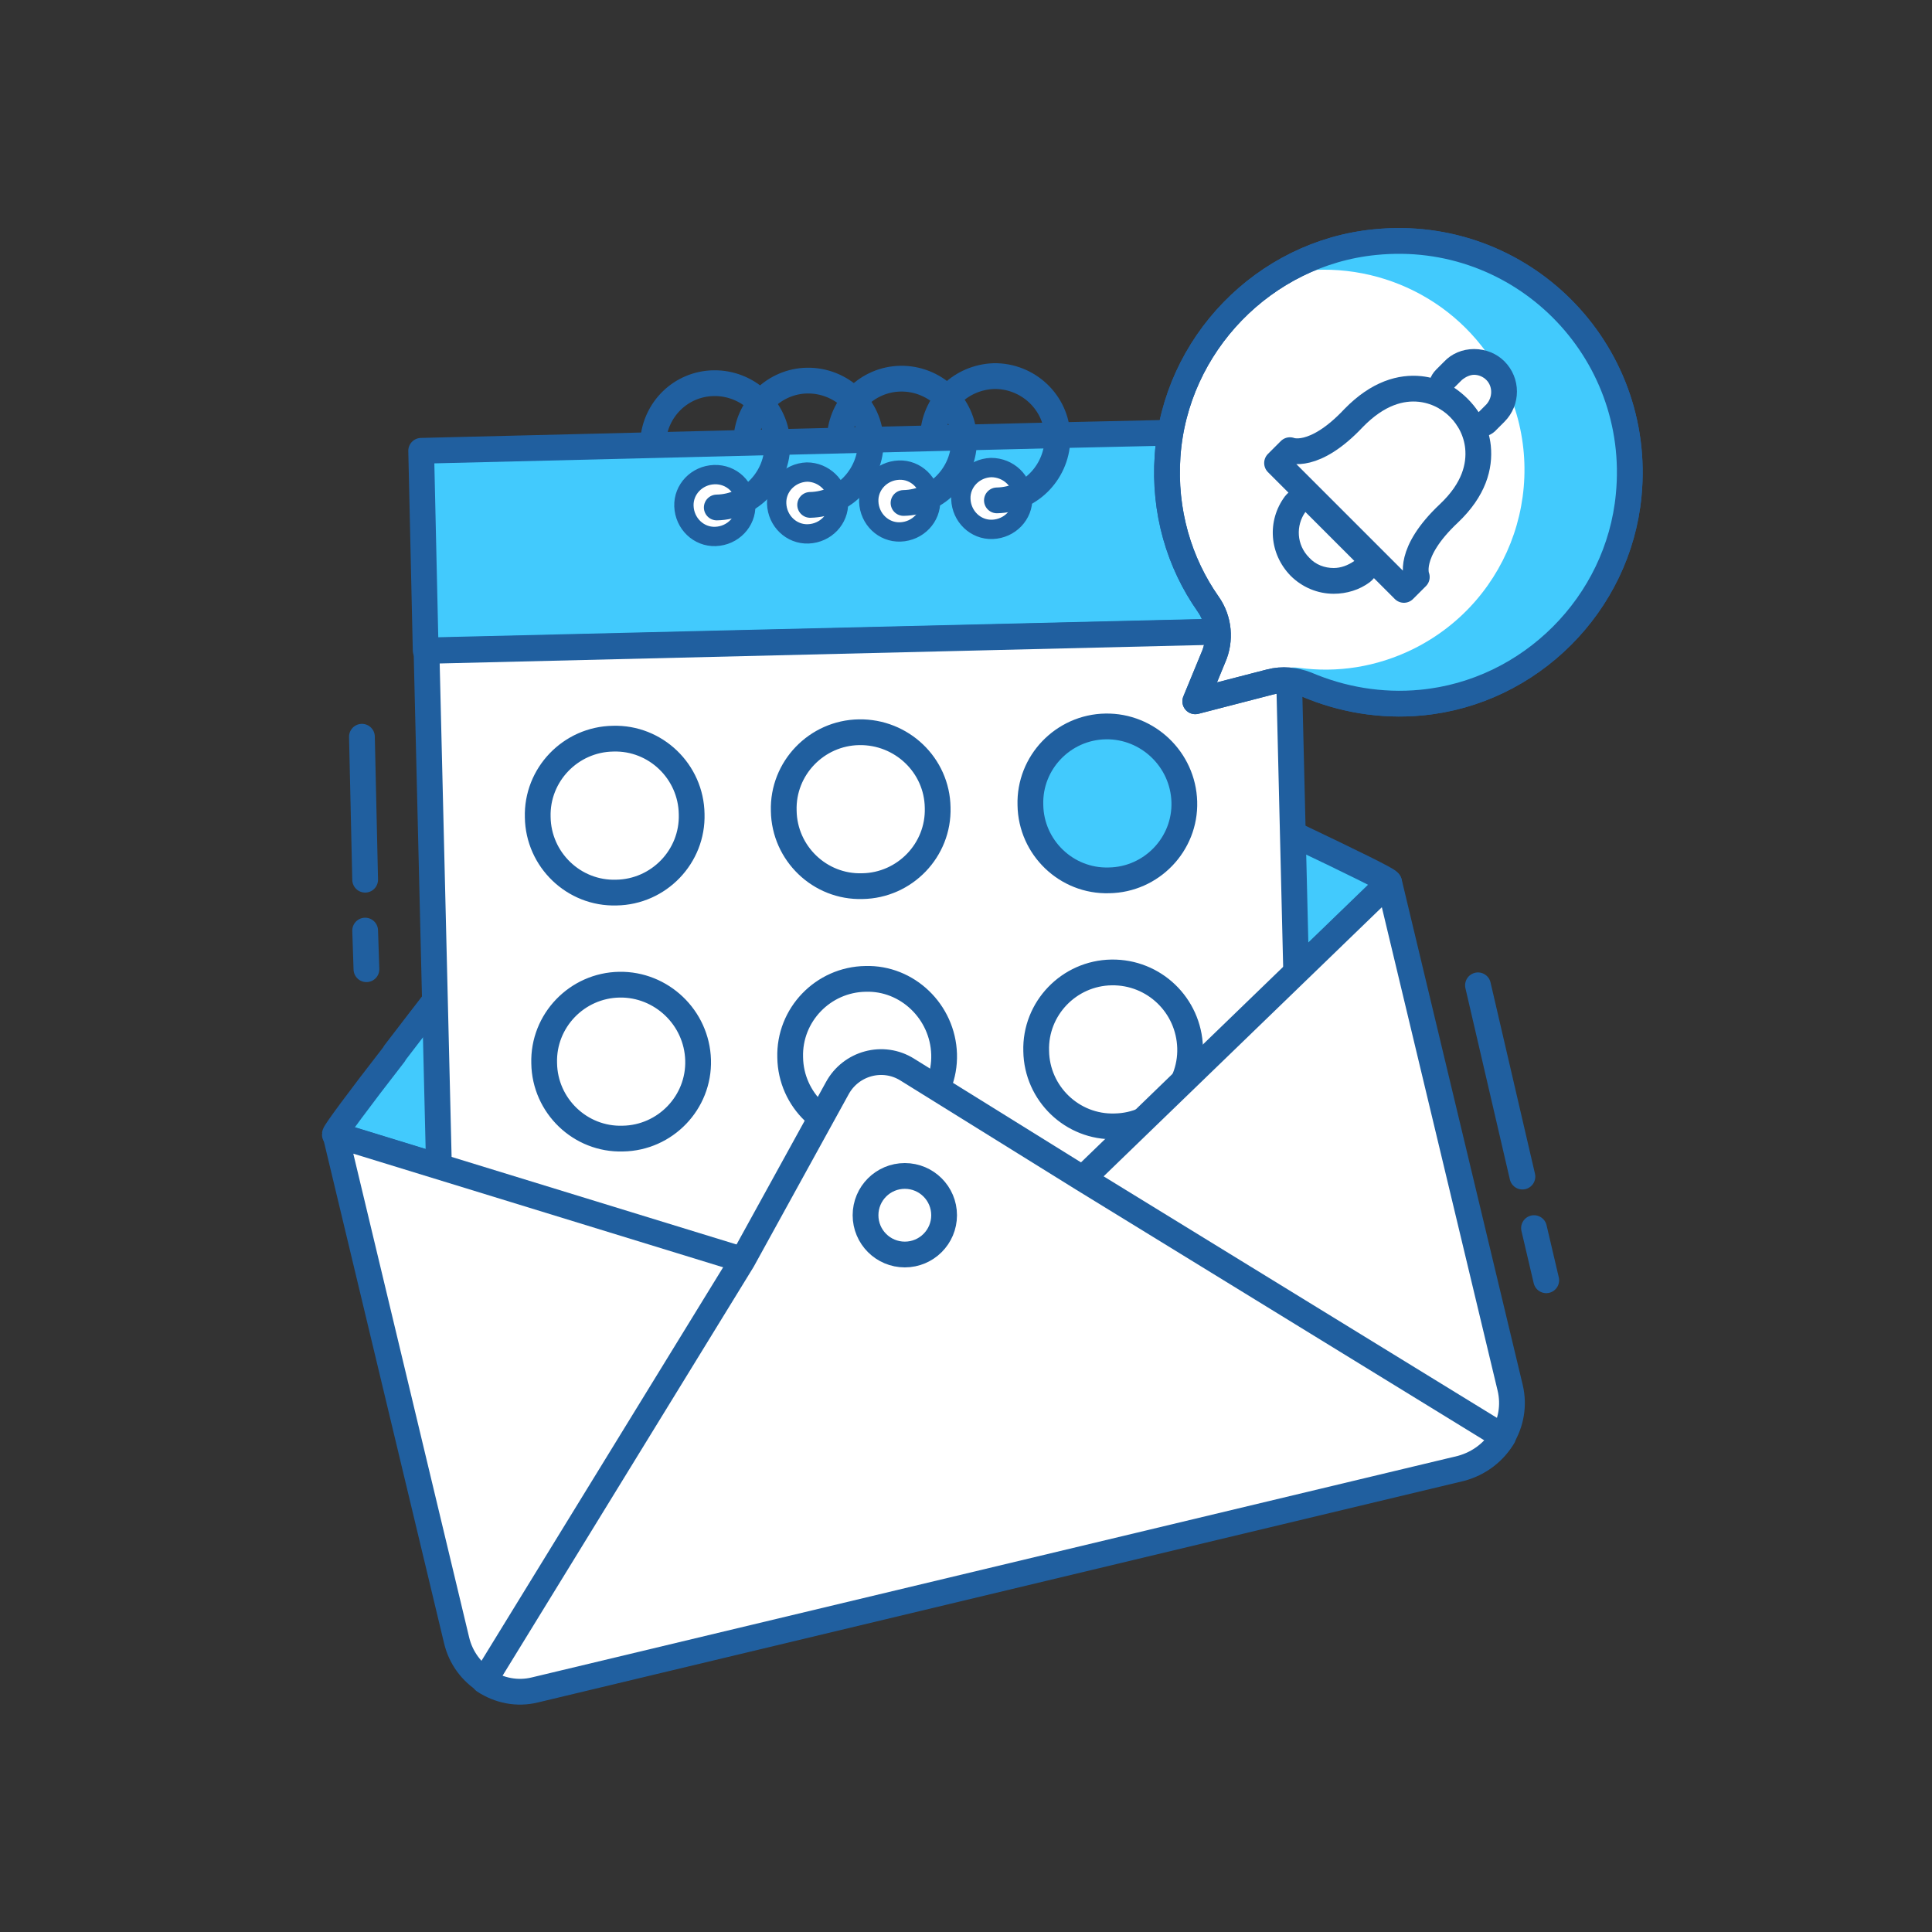 <svg xmlns="http://www.w3.org/2000/svg" viewBox="0 0 300 300"><rect x="0" y="0" width="300" height="300" fill="#333333" stroke="none"/><g stroke="#205F9F" stroke-miterlimit="10"><path fill="#42CAFD" stroke-width="4" stroke-linejoin="round" d="M215.7 137.1l-70.3 67.8L52 176.2v-.1c0-.3 3.6-5.2 9.2-12.4.1-.1.1-.1.1-.2 18.2-23.8 56.8-72.7 56.8-72.7s56.6 26.2 83.5 39.1c8.4 4 13.9 6.7 14 7 .1.1.1.1.1.2z"/><path fill="#42CAFD" stroke-width="4" stroke-linejoin="round" d="M163.4 67.6l-98 2.4.7 31L200 97.8l-.7-31-35.9.8zm0 0"/><path fill="#FFF" stroke-width="3" d="M115.8 78.4c.1 2.6-2 4.8-4.7 4.9-2.6.1-4.8-2-4.9-4.7-.1-2.6 2-4.8 4.7-4.9 2.7-.1 4.9 2 4.9 4.7zm0 0M130.2 78c.1 2.6-2 4.8-4.7 4.9-2.6.1-4.8-2-4.9-4.7-.1-2.6 2-4.8 4.7-4.9 2.6 0 4.8 2.1 4.9 4.7zm0 0M144.5 77.7c.1 2.6-2 4.8-4.7 4.9-2.6.1-4.8-2-4.9-4.7-.1-2.6 2-4.8 4.7-4.9 2.6-.1 4.8 2 4.9 4.7zm0 0M158.8 77.3c.1 2.6-2 4.8-4.7 4.9-2.6.1-4.8-2-4.9-4.7-.1-2.6 2-4.8 4.7-4.9 2.7 0 4.9 2.1 4.9 4.7zm0 0"/><path fill="#FFF" stroke-width="4" d="M202.294 193.413l-133.76 3.23-2.307-95.571 133.76-3.23z"/><path fill="#FFF" stroke-width="4" d="M107.4 126.4c.2 6.6-5.1 12.1-11.7 12.2-6.6.2-12.1-5.1-12.2-11.7-.2-6.6 5.1-12.1 11.7-12.2 6.6-.2 12.1 5.1 12.2 11.7zm0 0M145.6 125.4c.2 6.6-5.1 12.1-11.7 12.2-6.6.2-12.1-5.1-12.2-11.7-.2-6.6 5.1-12.1 11.7-12.2 6.6-.1 12.1 5.1 12.2 11.7zm0 0"/><path fill="#42CAFD" stroke-width="4" stroke-linejoin="round" d="M183.9 124.5c.2 6.6-5.1 12.1-11.7 12.2-6.6.2-12.1-5.1-12.2-11.7-.2-6.6 5.1-12.1 11.7-12.2 6.5-.1 12 5.1 12.2 11.7zm0 0"/><path fill="#FFF" stroke-width="4" d="M108.4 164.6c.2 6.6-5.1 12.1-11.7 12.2-6.6.2-12.1-5.1-12.2-11.7-.2-6.6 5.1-12.1 11.7-12.2 6.5-.1 12 5.1 12.2 11.7zm0 0M146.6 163.7c.2 6.6-5.1 12.1-11.7 12.2-6.6.2-12.1-5.1-12.2-11.7-.2-6.6 5.1-12.1 11.7-12.2 6.5-.2 12 5.1 12.2 11.7zm0 0M184.8 162.7c.2 6.6-5.1 12.1-11.7 12.2-6.6.2-12.1-5.1-12.2-11.7-.2-6.6 5.1-12.1 11.7-12.2 6.6-.1 12 5.1 12.2 11.7zm0 0"/><path fill="none" stroke-width="4" stroke-linecap="round" d="M101.4 68.6c.3-5 4.3-9 9.4-9.1 5.3-.1 9.8 4.1 9.9 9.4.1 5.3-4.1 9.8-9.4 9.9"/><path fill="none" stroke-width="4" stroke-linecap="round" d="M115.9 68.1c.3-4.9 4.4-8.9 9.4-9 5.3-.1 9.8 4.1 9.9 9.4s-4.1 9.8-9.4 9.9"/><path fill="none" stroke-width="4" stroke-linecap="round" d="M130.4 68c.2-5 4.3-9.1 9.4-9.2 5.3-.1 9.8 4.1 9.9 9.4.1 5.3-4.1 9.8-9.4 9.9"/><path fill="none" stroke-width="4" stroke-linecap="round" d="M144.9 67.3c.4-4.9 4.4-8.7 9.4-8.9 5.3-.1 9.8 4.1 9.9 9.4.1 5.3-4.1 9.8-9.4 9.9"/><g fill="#FFF" stroke-width="4" stroke-linecap="round" stroke-linejoin="round"><path d="M215.7 137l18.8 78.5c1.3 5.5-2.1 11-7.6 12.4L83.2 262.3c-5.5 1.3-11-2.1-12.3-7.6l-18.8-78.5 93.4 28.7 70.2-67.9z"/><path d="M233.4 223.1L168.1 183l-27.2-16.9c-3.8-2.4-8.8-1-10.9 2.9l-14.7 26.7L75.2 261c2.3 1.5 5.1 2.1 7.9 1.4L226.9 228c2.9-.8 5.1-2.6 6.5-4.9z"/></g></g><circle fill="#FFF" stroke="#205F9F" stroke-width="4" stroke-linecap="round" stroke-miterlimit="10" cx="140.5" cy="188.7" r="6.1"/><path fill="#FFF" stroke="#205F9F" stroke-width="4" stroke-linecap="round" stroke-linejoin="round" stroke-miterlimit="10" d="M213.5 37.6c-17.2 1.7-31 15.9-32.2 33.2-.6 8.6 1.8 16.6 6.3 23 1.7 2.4 2 5.6.8 8.3l-2.8 6.8 11.6-3c1.9-.5 3.9-.3 5.7.4 5.4 2.3 11.5 3.4 17.8 2.8 16.9-1.6 30.6-15.3 32.2-32.2 2.2-22.6-16.7-41.6-39.4-39.3z"/><path fill="#42CAFD" d="M200.5 42.3c13.2-2.2 26.8 4.3 33 16.9 7.6 15.4 1.3 34-14.1 41.6-5.7 2.8-11.8 3.7-17.7 2.9-2.5-.3-3.8.7-1.9 1.8 2.6 1.4 17.3 4.6 19.3 4.5 5.9-.3 11.8-2 17.2-5.4 14.5-8.9 20.7-27.3 14.7-43.2-7.8-20.4-31.5-29.1-50.5-19.1z"/><path fill="none" stroke="#205F9F" stroke-width="4" stroke-linecap="round" stroke-linejoin="round" stroke-miterlimit="10" d="M213.5 37.6c-17.2 1.7-31 15.9-32.2 33.2-.6 8.6 1.8 16.6 6.3 23 1.7 2.4 2 5.6.8 8.3l-2.8 6.8 11.6-3c1.9-.5 3.9-.3 5.7.4 5.4 2.3 11.5 3.4 17.8 2.8 16.9-1.6 30.6-15.3 32.2-32.2 2.2-22.6-16.7-41.6-39.4-39.3z"/><path fill="#FFF" stroke="#205F9F" stroke-width="4" stroke-linecap="round" stroke-linejoin="round" stroke-miterlimit="10" d="M218 91.6l2-2s-1.6-3.7 5-9.9c3.9-3.7 4.8-7.3 4.5-10.3-.5-4.7-4.3-8.5-9-9-2.9-.3-6.5.6-10.3 4.5-6.2 6.6-9.9 5-9.9 5l-2 2L218 91.6z"/><path fill="#FFF" d="M207.1 90.1c-2 0-3.9-.8-5.3-2.2-2.6-2.6-2.9-6.7-.7-9.7.3-.5.9-.8 1.5-.8h.2c.5 0 1 .2 1.4.6l7.6 7.6c.4.4.6 1 .6 1.6s-.3 1.1-.8 1.5c-1.4.9-2.9 1.4-4.5 1.4z"/><path fill="#205F9F" d="M202.7 79.5l7.6 7.6c-1 .7-2.1 1.1-3.2 1.1-1.4 0-2.8-.5-3.8-1.6-2-2-2.1-5-.6-7.1m0-4h-.3c-1.2.1-2.2.7-2.9 1.6-2.8 3.8-2.4 8.9.9 12.3 1.8 1.8 4.2 2.8 6.7 2.8 2 0 4-.6 5.6-1.8.9-.7 1.5-1.8 1.6-2.9.1-1.2-.3-2.3-1.2-3.1l-7.6-7.6c-.7-.9-1.7-1.3-2.8-1.3z"/><g><path fill="#FFF" d="M229.6 66h-.2c-.6-.1-1.1-.4-1.5-.9-.8-1.3-1.9-2.4-3.2-3.1-.5-.3-.9-.9-.9-1.5-.1-.6.1-1.2.6-1.6l1.2-1.2c.9-.9 2.1-1.4 3.3-1.4s2.4.5 3.3 1.4c.9.9 1.4 2.1 1.4 3.3 0 1.2-.5 2.4-1.4 3.3l-1.2 1.2c-.4.3-.9.5-1.4.5z"/><path fill="#205F9F" d="M228.9 58.2c.7 0 1.4.3 1.9.8 1 1 1 2.7 0 3.8l-1.2 1.2c-1-1.5-2.3-2.8-3.8-3.8L227 59c.6-.5 1.3-.8 1.9-.8m0-4c-1.8 0-3.5.7-4.7 2l-1.2 1.2c-.9.9-1.3 2.1-1.1 3.3.1 1.2.8 2.3 1.9 2.9 1 .6 1.9 1.5 2.5 2.5.6 1 1.7 1.7 2.9 1.8h.4c1.1 0 2.1-.4 2.8-1.2l1.2-1.2c2.6-2.6 2.6-6.8 0-9.4-1.2-1.2-2.9-1.9-4.7-1.9z"/></g><g fill="#FFF" stroke="#205F9F" stroke-width="4" stroke-linecap="round" stroke-miterlimit="10"><path d="M238.2 190.7l1.9 8.1M229.5 153l6.9 29.7"/></g><g fill="#FFF" stroke="#205F9F" stroke-width="4" stroke-linecap="round" stroke-miterlimit="10"><path d="M56.7 144.5l.2 6M56.2 114.4l.5 22.2"/></g></svg>